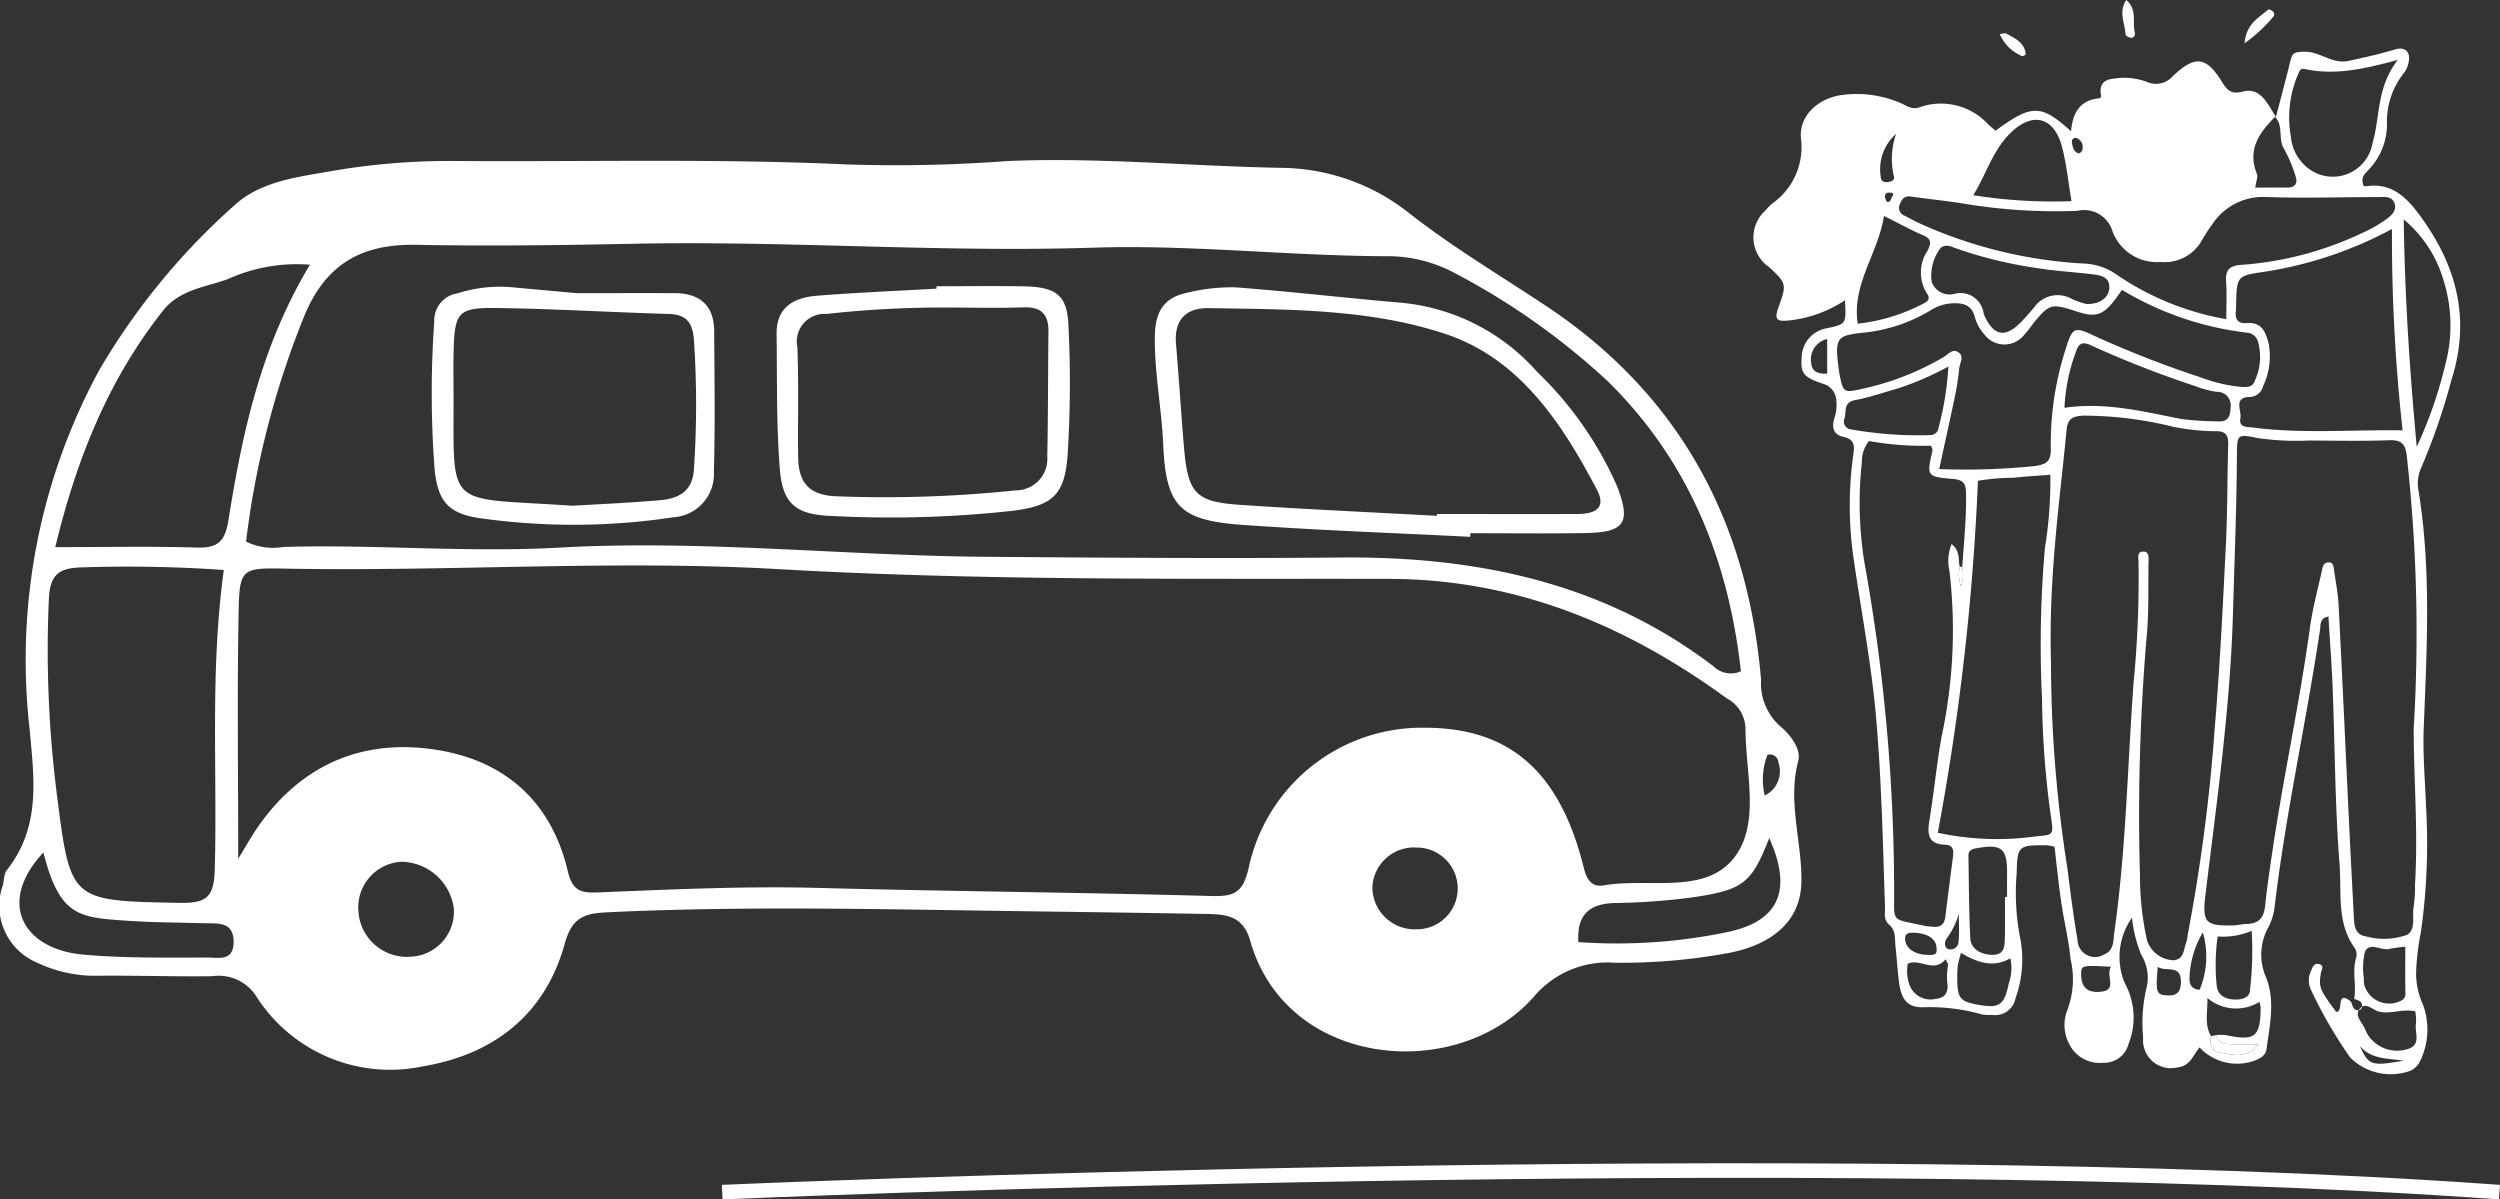 <svg xmlns="http://www.w3.org/2000/svg" width="171.614" height="82.334" viewBox="0 0 171.614 82.334"><rect x="0" y="0" width="171.614" height="82.334" fill="#333333" stroke="none"/><defs><style>.a{fill:none;stroke:#fff;stroke-miterlimit:10;}.b{fill:#fff;}</style></defs><g transform="translate(-888.902 -4855.916)"><path class="a" d="M938.48,4937.751s76-3.333,122,0"/><path class="b" d="M1050.505,4924.484c.168-.932-.152-1.886.136-2.819a.838.838,0,0,0-.085-.649c-1.284-1.758-.9-3.854-1.055-5.787-.313-3.988-.314-8-.469-12-.065-1.661-.193-3.32-.293-4.99-.612.1-.527.567-.578.906-.947,6.374-2.369,12.671-3.123,19.077a4.07,4.07,0,0,1-.454,1.406,3.85,3.85,0,0,0-.138,3.353c.656,1.62.265,3.283.047,4.93-.061.456-.389.633-.762.789a3.521,3.521,0,0,1-3.839-.884c-.437.509-.637,1.27-1.471,1.363a1.914,1.914,0,0,1-2.4-2.026,10.5,10.5,0,0,1,.2-3.3,2.99,2.99,0,0,0-.327-2.387,8.981,8.981,0,0,1-.638-2.56,4.679,4.679,0,0,0-.506,4.483,4.9,4.9,0,0,1,.268,4.189,1.729,1.729,0,0,1-1.743,1.293,2.339,2.339,0,0,1-2.322-1.268,2.821,2.821,0,0,1-.168-2.276,5.972,5.972,0,0,0,.255-3.56c-.131-1.323-.454-2.625-.647-3.944-.184-1.259-.308-2.526-.458-3.784a3.655,3.655,0,0,0-.555-.1c-1.915-.012-2,.046-2.041,1.91a16.113,16.113,0,0,0,.275,4.636,7.851,7.851,0,0,1-.355,3.95,1.421,1.421,0,0,1-1.612,1.15,3.573,3.573,0,0,1-.666-.026,13.06,13.06,0,0,0-4.022-.5c-1.122.035-1.532-.529-1.689-1.665-.114-.824-.156-1.657-.249-2.485-.06-.534.052-1.108-.453-1.535-.387-.327-.255-.824-.27-1.259-.145-4.28-.234-8.56-.6-12.833-.308-3.607-.987-7.151-1.509-10.722a25.318,25.318,0,0,1-.083-7.314c.1-.676.168-1.155-.67-1.343-.683-.153-.812-.642-.607-1.293a2.881,2.881,0,0,0,.132-1.153,1.251,1.251,0,0,0-.926-1.2c-1.367-.446-1.543-.754-1.453-1.825a2.052,2.052,0,0,1,1.7-1.976c1.359-.29,1.359-.289,1.268-1.927a8.547,8.547,0,0,1-3.886,1.389c-.838.084-.965-.11-.667-.933.56-1.545.539-1.632-.647-2.727a2.477,2.477,0,0,1-.249-3.9,3.259,3.259,0,0,1,.466-.478,4.738,4.738,0,0,0,1.962-4.486c-.145-1.582,1.266-2.823,3.006-2.98a7.623,7.623,0,0,1,3.907.607c.39.178.716.443,1.238.256a4.4,4.4,0,0,1,4.726,1.2c.158.145.326.279.481.412,2.492-1.827,3.114-1.833,5.182.04.111-1.238.592-2.129,1.887-2.257.249-.025.159-.217.146-.365-.079-.884.549-.97,1.181-1.027a4.44,4.44,0,0,1,1.974.25,1.529,1.529,0,0,0,1.8-.387c1.526-1.448,2.3-1.359,3.377.4.366.6.657.862,1.436.659,1.135-.3,1.616.68,2.263,1.749.377-1.452.7-2.641.989-3.84.134-.561.266-.629.953-.645,1.108-.026,1.908.877,3.041.631,1.081-.235,2.156-.473,3.217-.793.6-.179,1,.121.938.7a1.81,1.81,0,0,1-.342.917,5.318,5.318,0,0,0-1.171,3.535,4.52,4.52,0,0,1-1.191,3.04c-.251.284-.6.529-.465,1,0,.141.071.231.209.209,1.657-.26,2.668.623,3.6,1.86,2.595,3.462,3.632,7.174,2.271,11.432a43.762,43.762,0,0,1-2.053,5.977,2.582,2.582,0,0,0-.206,1.617c.883,5.422.568,10.876.357,16.319-.069,1.791.091,3.555.157,5.329a43.4,43.4,0,0,1-.349,8.649,17.114,17.114,0,0,0-.33,2.756,5.17,5.17,0,0,0,.455,2.2,4.936,4.936,0,0,1-.176,3.9,1.368,1.368,0,0,1-.7.686,3.955,3.955,0,0,1-4.108-.922,31.309,31.309,0,0,1-2.672-4.609,1.479,1.479,0,0,1-.03-1.295c.095-.221.195-.6.551-.511.408.1.183.376.139.642-.157.957-.07,1.123,1.044,2.632.562.1-.065-1.57,1.025-.692.111.235.128.561.466.594a.281.281,0,0,0,.292-.294C1051.061,4924.6,1050.736,4924.592,1050.505,4924.484Zm-9.822,2.562c-.144.57.035,1.054.616,1.132.858.116,1.815.474,2.627-.559a21,21,0,0,1-2.249-.042c-.37-.085-.6-.212-.615-.615a3.564,3.564,0,0,1,.655.015c1.981.414,2.351.124,2.369-1.886a2.275,2.275,0,0,0-.082-.4,3.063,3.063,0,0,1-3.573-.263C1040.449,4925.44,1040.219,4926.272,1040.683,4927.046Zm-17.244-32.188a2.154,2.154,0,0,0,.078,1.3,2.285,2.285,0,0,0,.083-1.3c.118-1.72.3-3.436.259-5.164-.014-.6-.225-.845-.883-.9-1.825-.15-1.819-.192-1.418-1.959.018-.082-.056-.184-.1-.322a21.061,21.061,0,0,1-4.261-.322,2.25,2.25,0,0,0-.485,1.435,25.9,25.9,0,0,0,.16,6.824,127.235,127.235,0,0,1,2.054,22.563c.019,2.313-.307,1.925,2.135,2.465.162.036.332.031.5.053.545.071.821-.16.886-.712.162-1.38.348-2.757.523-4.136.055-.432-.007-.765-.56-.782-1.082-.034-1.226-.659-1.073-1.591.315-1.917.5-3.855.835-5.767a34.848,34.848,0,0,0,.553-11.422,3.082,3.082,0,0,1,.147-1.858C1023.5,4893.763,1023.3,4894.373,1023.439,4894.858Zm6.254,6.564a91.217,91.217,0,0,0,1.122,14.071c.21,1.652.416,3.307.7,4.948a1.2,1.2,0,0,0,1.807,1.006c.722-.281.639-.979.721-1.556.808-5.67.9-11.4,1.32-17.1a74.484,74.484,0,0,0,.339-8.328c-.01-.254-.1-.645.257-.68.493-.049.436.39.43.709-.032,1.725.034,3.459-.132,5.171A145.042,145.042,0,0,0,1035.8,4916a20.7,20.7,0,0,0,.485,4.465,1.992,1.992,0,0,0,1.821,1.369c.762-.073.675-.776.885-1.251a2.515,2.515,0,0,0,.085-.491,121.813,121.813,0,0,0,1.87-14.362c.351-4.151.549-8.317.755-12.48.113-2.275.089-4.556.159-6.834.019-.639-.205-.911-.85-.9a14.793,14.793,0,0,1-2.973-.314,25.7,25.7,0,0,0-6.1-.755c-.735.036-1.1.185-1.175.987C1030.284,4890.463,1029.527,4895.473,1029.693,4901.422Zm24.9,4.493a110.02,110.02,0,0,0-.471-18.658c-.087-.823-.326-1.154-1.209-1.121-1.835.069-3.674.025-5.512.02a18.308,18.308,0,0,1-3.492-.166c-1.424-.279-1.445-.3-1.453,1.212-.019,3.616-.169,7.227-.272,10.84-.184,6.464-1.106,12.842-1.88,19.239-.233,1.928-.062,2.2,1.86,2.164.331-.006.66-.1.992-.106.823-.017,1.153-.448,1.237-1.242.145-1.38.351-2.754.558-4.127.752-5,1.831-9.943,2.517-14.954.188-1.372.56-2.719.855-4.076.048-.221.153-.42.426-.42.3,0,.331.235.362.452.115.826.285,1.649.327,2.479.276,5.443.522,10.887.783,16.33.082,1.722.184,3.443.265,5.165.027.593.122,1.141.829,1.25a4.681,4.681,0,0,0,2.8-.1c.672-.343.338-1.316.485-2a10.3,10.3,0,0,0,.083-1.5C1054.9,4913.033,1054.6,4909.475,1054.59,4905.915Zm-32.569-17.8a46.434,46.434,0,0,0,6.571-.208c.87-.116,1.1-.392,1.084-1.222a21.3,21.3,0,0,1,1.048-6.891c.43-1.372.577-1.469,1.816-.88a72.191,72.191,0,0,0,7.586,2.961,10.155,10.155,0,0,0,2.576.594c.392.028.823.063.98-.412a3.886,3.886,0,0,0,.24-2.607.861.861,0,0,0-.8-.7,21.477,21.477,0,0,1-8.559-2.936c-1.2,1.763-1.64,1.961-3.142,1.474-1.707-.555-1.834-.522-2.934.809a10.078,10.078,0,0,1-.727.911,1.72,1.72,0,0,1-2.634-.124,3.018,3.018,0,0,1-.65-1.151c-.2-.825-.7-1.015-1.471-1a3.024,3.024,0,0,0-1.562.477,11.106,11.106,0,0,1-4.544,1.535c-1.91.2-2.088.289-1.763,2.613.015.11.029.221.052.33.242,1.153.289,1.2,1.428.944a18.91,18.91,0,0,0,5.711-2.208c.312-.188.614-.609,1.019-.317s.086.723.046,1.087c-.066.607-.147,1.214-.271,1.811C1022.776,4884.681,1022.4,4886.351,1022.021,4888.111Zm-.1,24.967a19.347,19.347,0,0,0,6.808.237c1.071-.088,1.147-.085.981-1.168a63.338,63.338,0,0,1-.636-8.295,76.01,76.01,0,0,1,.2-10.321,28.842,28.842,0,0,0,.371-5.028c-.9.072-1.726.112-2.54.208a14.3,14.3,0,0,0-2.428.205A169.892,169.892,0,0,1,1021.924,4913.078Zm31.18-41.447a27.17,27.17,0,0,1-8.778,2.94c-1.884.265-1.875.331-1.926,2.22,0,.167,0,.335-.02.5-.063.564.183.851.75.8,1.056-.095,1.316.655,1.511,1.432a4.774,4.774,0,0,1-.4,2.922.96.96,0,0,1-.846.716c-1.231,0-.6.929-.7,1.449-.126.691.492.6.9.655,3.375.433,6.755.134,10.236.19A120.772,120.772,0,0,1,1053.1,4871.631Zm-11.376,6.2c0-.989.045-1.769-.013-2.541-.063-.839.2-1.15,1.1-1.2a23.2,23.2,0,0,0,8.308-2.216,8.867,8.867,0,0,0,1.583-.909c.341-.251.752-.6.564-1.106-.2-.521-.723-.419-1.161-.418-2.561,0-5.125.087-7.683-.007a4.167,4.167,0,0,0-3.664,1.882,10.84,10.84,0,0,0-.725,1.12,2.921,2.921,0,0,1-2.807,1.459,3.255,3.255,0,0,1-3.307-2.081,2.033,2.033,0,0,0-2.42-1.429,38.488,38.488,0,0,1-7.97-.523c-1.155-.175-2.317-.3-3.473-.461-.421-.059-.6.174-.734.512a.577.577,0,0,0,.332.811c.342.181.683.367,1.035.529a31.4,31.4,0,0,0,11.245,2.751,4.145,4.145,0,0,1,2.159.689A19.164,19.164,0,0,0,1041.728,4877.826Zm11.782-17.809c-2.35.635-4.269,1.049-6.235.659-.327-.065-.446-.1-.578.232a7.518,7.518,0,0,0-.532,4.407,3.065,3.065,0,0,0,1.447,2.326,2.765,2.765,0,0,0,4.151-1.9C1052.3,4863.934,1052.022,4861.926,1053.51,4860.017Zm-21.432,16.753c.9.055,1.553-.393,1.614-1.045.071-.755-.506-.909-1.069-.979-1.316-.163-2.647-.228-3.953-.447a29.288,29.288,0,0,1-5.62-1.388c-.316-.12-.622-.241-.931.012a3.166,3.166,0,0,0-.62,2.316,1.3,1.3,0,0,0,1.6.831,1.6,1.6,0,0,1,1.967,1.327.788.788,0,0,0,.049.159c.666,1.464,1.484,1.578,2.617.362.264-.283.521-.574.774-.868a1.97,1.97,0,0,1,2.644-.608A5.732,5.732,0,0,0,1032.078,4876.77Zm-1.458,7.13c2.842-.41,5.429.267,8.042.773a21.658,21.658,0,0,0,2.5.158c.694.051.835-.349.857-.926a.929.929,0,0,0-.951-1.1,6.453,6.453,0,0,1-1.445-.385,71.08,71.08,0,0,1-7.126-2.779c-.616-.309-.912-.19-1.1.441A12.517,12.517,0,0,0,1030.62,4883.9Zm24.182,2.675a29.971,29.971,0,0,0,1.983-5.732,10.319,10.319,0,0,0-.113-5.588,8.545,8.545,0,0,0-2.764-4.285C1053.976,4876.28,1054.324,4881.442,1054.8,4886.575Zm-23.7-16.849c-.227-1.34-.342-2.559-.65-3.728-.551-2.088-2.031-2.449-3.556-.947-1.215,1.2-1.647,2.819-2.538,4.258A35.2,35.2,0,0,0,1031.1,4869.726Zm-12.874,1.014c-.41,2.6-2.22,4.674-1.8,7.387a12.637,12.637,0,0,0,4.553-1.406c.261-.129.443-.325.208-.648a2.711,2.711,0,0,1,.049-2.99c.228-.478.267-.783-.33-1.03C1020.041,4871.695,1019.221,4871.234,1018.229,4870.74Zm4.421,10.327a20.721,20.721,0,0,1-3.383,1.479c-1.006.284-2,.636-3.023.827-.838.156-.569.823-.734,1.275a.545.545,0,0,0,.469.736,26.332,26.332,0,0,0,5.432.39.558.558,0,0,0,.563-.5A20.872,20.872,0,0,0,1022.65,4881.067Zm3.884,36.41h.146c0-.5-.005-1,0-1.494.025-1.861-.353-2.174-2.162-1.836-.329.062-.5.194-.49.517.032,1.881.033,3.765.125,5.643.036.735.733,1.152,1.547,1.145s.813-.608.826-1.159C1026.55,4919.355,1026.534,4918.416,1026.534,4917.477Zm27.482,3.418a10.047,10.047,0,0,0-1.081.149c-.57.148-1.339-.492-1.68.178a4.482,4.482,0,0,0-.084,1.807,1.866,1.866,0,0,0,.031.5,1.782,1.782,0,0,0,2.388,1.133c.282-.116.443-.239.434-.584C1054,4923.083,1054.016,4922.091,1054.016,4920.9Zm-30.5.432a7.412,7.412,0,0,0-.219.862,8.766,8.766,0,0,0-.036,1c.017,1.227.214,1.465,1.367,1.679,1.516.282,1.861.056,2.169-1.456a3.126,3.126,0,0,0,.108-1.724C1025.788,4922.344,1024.711,4922.048,1023.52,4921.327Zm17.618-1.129a14.184,14.184,0,0,0-.065,3.359c.066.683.587.926,1.162.961.49.029,1.132-.082,1.126-.687a22.59,22.59,0,0,0,.113-4.026A5.028,5.028,0,0,1,1041.138,4920.2Zm2.581-51.412c.858,0,1.522-.013,2.185,0,.533.013.737-.294.6-.728a9.986,9.986,0,0,0-.834-1.983c-.386-.667,0-1.549-.595-2.144-1.117,1.12-1.9,2.276-1.246,3.9C1043.915,4868.051,1043.774,4868.364,1043.719,4868.786Zm10.976,56.547c-.848-.209-1.659.22-2.5.012-.43-.107-.934-.726-1.337-.145-.326.47.224.906.4,1.353a2.776,2.776,0,0,0,.227.444,2.394,2.394,0,0,0,2.6.951c1.105-.261.551-1.153.668-1.78A3.377,3.377,0,0,0,1054.695,4925.333Zm-32.06-3.231-.171-.346c-.821.976-1.772-.087-2.6.306a2.907,2.907,0,0,0,.1,1.4,1.54,1.54,0,0,0,1.773,1.024c.807-.082.94-.544.827-1.251A4.955,4.955,0,0,1,1022.635,4922.1Zm17.261,1.76a5.918,5.918,0,0,0,.227-3.951,6.479,6.479,0,0,0-.918,3.236C1039.223,4923.494,1039.318,4923.81,1039.9,4923.862Zm-2.869-1.577c-.156,1.766-.1,1.908.649,1.951.608.035.914-.184.939-.845C1038.666,4922.05,1037.589,4922.675,1037.027,4922.285Zm-3.207-.018c-2.05-.1-2.05-.1-2.051.528,0,.828.378,1.246,1.224,1.2C1034.366,4923.931,1033.391,4922.926,1033.82,4922.267Zm-14.759-57.167a3.239,3.239,0,0,0-1.054,2.916c.019.384.255.425.563.377.255-.04.429-.179.331-.436A5.25,5.25,0,0,1,1019.061,4865.1Zm2.243,56.365c.512-.008.587-.088.53-.566-.072-.6-.677-.953-1.647-.967-.334,0-.522.113-.5.469C1019.722,4921.04,1020.39,4921.478,1021.3,4921.465Zm-6.97-42.285a1.431,1.431,0,0,0-1.09,1.676c.042.576.507.738,1.09.695Zm9.034,39.467a5.491,5.491,0,0,1-.85,1.714c-.151.22-.139.61.137.7a.545.545,0,0,0,.695-.475C1023.413,4919.948,1023.368,4919.295,1023.368,4918.647Zm27.536,9.079c.612,1.324.788,1.38,3,.987C1052.845,4928.566,1051.695,4928.655,1050.9,4927.726Zm-32.068-58.36c.092-.267-.137-.224-.249-.233a.247.247,0,0,0-.285.275c.016.134.111.364.177.367C1018.724,4869.784,1018.7,4869.491,1018.836,4869.366Zm13.024-3.235a.65.65,0,0,0-.456-.765.263.263,0,0,0-.271.311c.052.323.115.638.451.758C1031.647,4866.458,1031.877,4866.3,1031.86,4866.131Z"/><path class="b" d="M1042.981,4858.888c.115-1.346.981-1.756,1.631-2.318.038-.033.21.045.285.111a.259.259,0,0,1,.03.414A10.592,10.592,0,0,1,1042.981,4858.888Z"/><path class="b" d="M1034.863,4855.916c.767.672.407,1.525.586,2.246a.27.27,0,0,1-.252.349c-.137-.005-.382-.137-.385-.221C1034.777,4857.524,1034.306,4856.729,1034.863,4855.916Z"/><path class="b" d="M1026.177,4858.256c.3-.047.368-.079.4-.059.611.335,1.292.609,1.385,1.435,0,.039-.194.162-.249.137A2.869,2.869,0,0,1,1026.177,4858.256Z"/><path class="b" d="M1040.683,4927.046l.38-.084c.009.4.244.53.614.615a21,21,0,0,0,2.249.042c-.812,1.033-1.769.675-2.627.559C1040.718,4928.1,1040.539,4927.616,1040.683,4927.046Z"/><path class="b" d="M1023.439,4894.858a.1.1,0,0,1,.161,0,2.288,2.288,0,0,1-.083,1.3A2.154,2.154,0,0,1,1023.439,4894.858Z"/><path class="b" d="M946.933,4867.2a102.076,102.076,0,0,0,11.075-.226c6.325-.276,12.629.358,18.946.465a14.323,14.323,0,0,1,8.629,3.068c3.009,2.364,6.283,4.305,9.453,6.411,9.191,6.107,13.837,14.824,14.754,25.657a3.952,3.952,0,0,0,1.251,3.138c.736.606,1.523,1.585,1.3,2.443-.749,2.851.285,5.588.217,8.361-.063,2.575-1.927,4.219-4.974,4.814a40.47,40.47,0,0,1-7.823.673,6.619,6.619,0,0,0-5.566,2.332c-5.24,5.951-16.983,4.938-19.47-3.837-.488-1.724-1.65-1.82-2.988-1.844-4.294-.077-8.588-.133-12.882-.192-9.422-.129-18.842-.37-28.264.078-1.625.077-2.43.372-2.93,2.179-1.336,4.832-4.859,7.579-9.7,8.39a10.894,10.894,0,0,1-11.488-4.832,3.06,3.06,0,0,0-3-1.35c-2.623.035-5.248-.058-7.872-.031a9.261,9.261,0,0,1-4.158-.9,4.233,4.233,0,0,1-2.342-5.322c.087-.346.067-.775.269-1.03,2.353-2.976,1.877-6.273,1.557-9.757a41.7,41.7,0,0,1,4.761-24.517,46.512,46.512,0,0,1,9.239-11.3c1.8-1.691,4.291-1.982,6.625-2.393a47.405,47.405,0,0,1,8.546-.711C929.042,4867.031,937.991,4866.791,946.933,4867.2Zm-41.679,47.667c.586-.964.864-1.462,1.18-1.934,2.762-4.128,6.7-6.149,11.578-5.655,5.083.515,8.655,3.3,9.868,8.446.353,1.5,1.063,1.494,2.254,1.445,5.005-.205,10.008-.435,15.026-.3,8.946.236,17.9.306,26.841.553,1.56.043,2.211-.159,2.61-1.9a12.161,12.161,0,0,1,12.13-9.65c5.811.013,9.249,3.017,10.882,9.62.211.852.563,1.34,1.385,1.2,3.01-.526,6.827.64,8.848-1.792,1.953-2.351.847-5.972.865-9.052a2.423,2.423,0,0,0-1.293-2c-6.911-5.036-14.458-8.178-23.171-8.194-13.955-.026-27.91.132-41.86-.667-11.321-.648-22.665.178-34-.04-2.9-.056-3.056.029-3.113,2.927C905.177,4903.339,905.254,4908.812,905.254,4914.867Zm.539-21.776a4.173,4.173,0,0,0,2.567.371c6.317-.186,12.625.4,18.952.044,9.78-.546,19.54.556,29.316.632,8.112.063,16.225.122,24.337.049,9.295-.083,18,1.707,25.566,7.47a1.686,1.686,0,0,0,1.877.337c-.85-7.619-3.561-14.429-9.151-19.917a48.591,48.591,0,0,0-10.475-7.406,9.778,9.778,0,0,0-4.808-1.168c-6.679-.028-13.362-.8-20.005-.586-10.509.339-20.983-.48-31.475-.27-5.008.1-10.02.171-15.026.074-3.763-.073-6.239,1.344-7.7,4.94A60.416,60.416,0,0,0,905.793,4893.091Zm-1.527,1.951a95.063,95.063,0,0,0-9.671-.18c-1.656.029-2.268.482-2.34,2.212a78.317,78.317,0,0,0,.523,13.149c.959,7.585.876,7.523,8.4,7.67,1.843.036,2.411-.322,2.465-2.265C903.835,4908.863,903.3,4902.081,904.266,4895.042Zm5.911-20.955a11.5,11.5,0,0,0-5.663,1c-1.525.544-3.285.72-4.411,2.141-3.748,4.735-5.934,10.146-7.407,16.247,3.517,0,6.608-.066,9.694.029,1.464.045,1.957-.4,2.2-1.911C905.544,4885.6,906.816,4879.682,910.177,4874.087Zm87.073,46.5a37.371,37.371,0,0,0,10.212-.684c3.6-.747,4.487-2.907,2.89-6.456-1.206,3.075-1.753,3.558-5.254,4.066a44.361,44.361,0,0,1-5.311.391C998.03,4917.941,997.131,4918.68,997.25,4920.582Zm-105.369-6.153c-3.212,3.441-1.411,6.642,2.747,7.013,2.84.253,5.673.2,8.511.2.746,0,1.788.275,1.8-1.042.012-1.443-1.058-1.288-2-1.314-1.773-.048-3.55-.051-5.319-.172C894.346,4918.891,893,4918.863,891.881,4914.429Zm24.523.642a3.136,3.136,0,0,0-2.9,3.381,3.335,3.335,0,0,0,3.589,3.133,3.1,3.1,0,0,0,2.963-3.307A3.688,3.688,0,0,0,916.4,4915.071Zm69.774-.978a2.86,2.86,0,0,0-3.071,2.778,2.908,2.908,0,0,0,3.04,2.832,2.805,2.805,0,1,0,.031-5.61Zm23.864-3.571a1.846,1.846,0,0,0,.937-2.275.577.577,0,0,0-.749-.52A4.723,4.723,0,0,0,1010.042,4910.522Z"/><path class="b" d="M989.83,4892.767c-5.235-.266-10.476-.448-15.7-.826-4.267-.308-5.193-1.29-5.378-5.506-.109-2.5-.613-4.951-.574-7.473.027-1.78.732-2.686,2.357-2.982a12.7,12.7,0,0,1,3.179-.34c3.8.289,7.585.734,11.382,1.057a14.189,14.189,0,0,1,9.325,4.749,24.588,24.588,0,0,1,5.488,7.851c.976,2.537.5,3.168-2.205,3.212-2.621.041-5.244.009-7.866.009Zm-2.29-1.441,0-.125c3.209,0,6.419.006,9.628,0,1.112,0,2.054-.336,1.359-1.661-2.413-4.6-5.328-9.019-10.431-10.709-5.186-1.717-10.756-1.674-16.219-1.763-1.577-.025-2.393.815-2.247,2.483.207,2.363.345,4.731.549,7.094.271,3.132.79,3.718,3.838,3.926C978.522,4890.876,983.032,4891.079,987.54,4891.326Z"/><path class="b" d="M928.493,4876.04c2.206,0,4.47-.01,6.734,0,1.715.01,2.689.843,2.7,2.6.02,3.214.07,6.429-.02,9.641a2.97,2.97,0,0,1-2.775,3.143,45.753,45.753,0,0,1-13.168.078c-2.3-.3-3.042-1.176-3.24-3.521a69.767,69.767,0,0,1-.012-10,1.872,1.872,0,0,1,1.585-1.925,9.535,9.535,0,0,1,3.865-.41C925.586,4875.775,927.008,4875.908,928.493,4876.04Zm-.3,14.593c1.52-.092,3.778-.186,6.027-.381,1.277-.112,2.255-.622,2.319-2.172a65.8,65.8,0,0,0-.008-8.914c-.11-1.174-.57-1.67-1.752-1.7-3.923-.111-7.842-.354-11.765-.406-2.709-.036-2.92.286-2.977,3.156-.019.952-.007,1.9,0,2.856C920.052,4891.04,919.455,4890.025,928.188,4890.633Z"/><path class="b" d="M953.188,4875.567c2.024,0,4.048-.034,6.071.009,2.132.046,2.9.61,2.984,2.653a78.235,78.235,0,0,1-.055,8.93c-.2,2.739-1.029,3.476-3.792,3.823a76.516,76.516,0,0,1-12.5.346c-2.379-.091-3.277-.858-3.463-3.22-.242-3.082-.183-6.188-.22-9.285-.022-1.839,1.216-2.484,2.772-2.607,2.728-.216,5.465-.329,8.2-.485Zm.631,1.46a72.321,72.321,0,0,0-8.178.439,1.9,1.9,0,0,0-2,2.3c.09,2.492.024,4.99.049,7.485.017,1.632.6,2.612,2.493,2.727a86.134,86.134,0,0,0,12.439-.4,2.163,2.163,0,0,0,2.17-2.338c.062-2.851.048-5.7.081-8.554.013-1.173-.47-1.718-1.709-1.672C957.387,4877.077,955.6,4877.027,953.819,4877.027Z"/></g></svg>